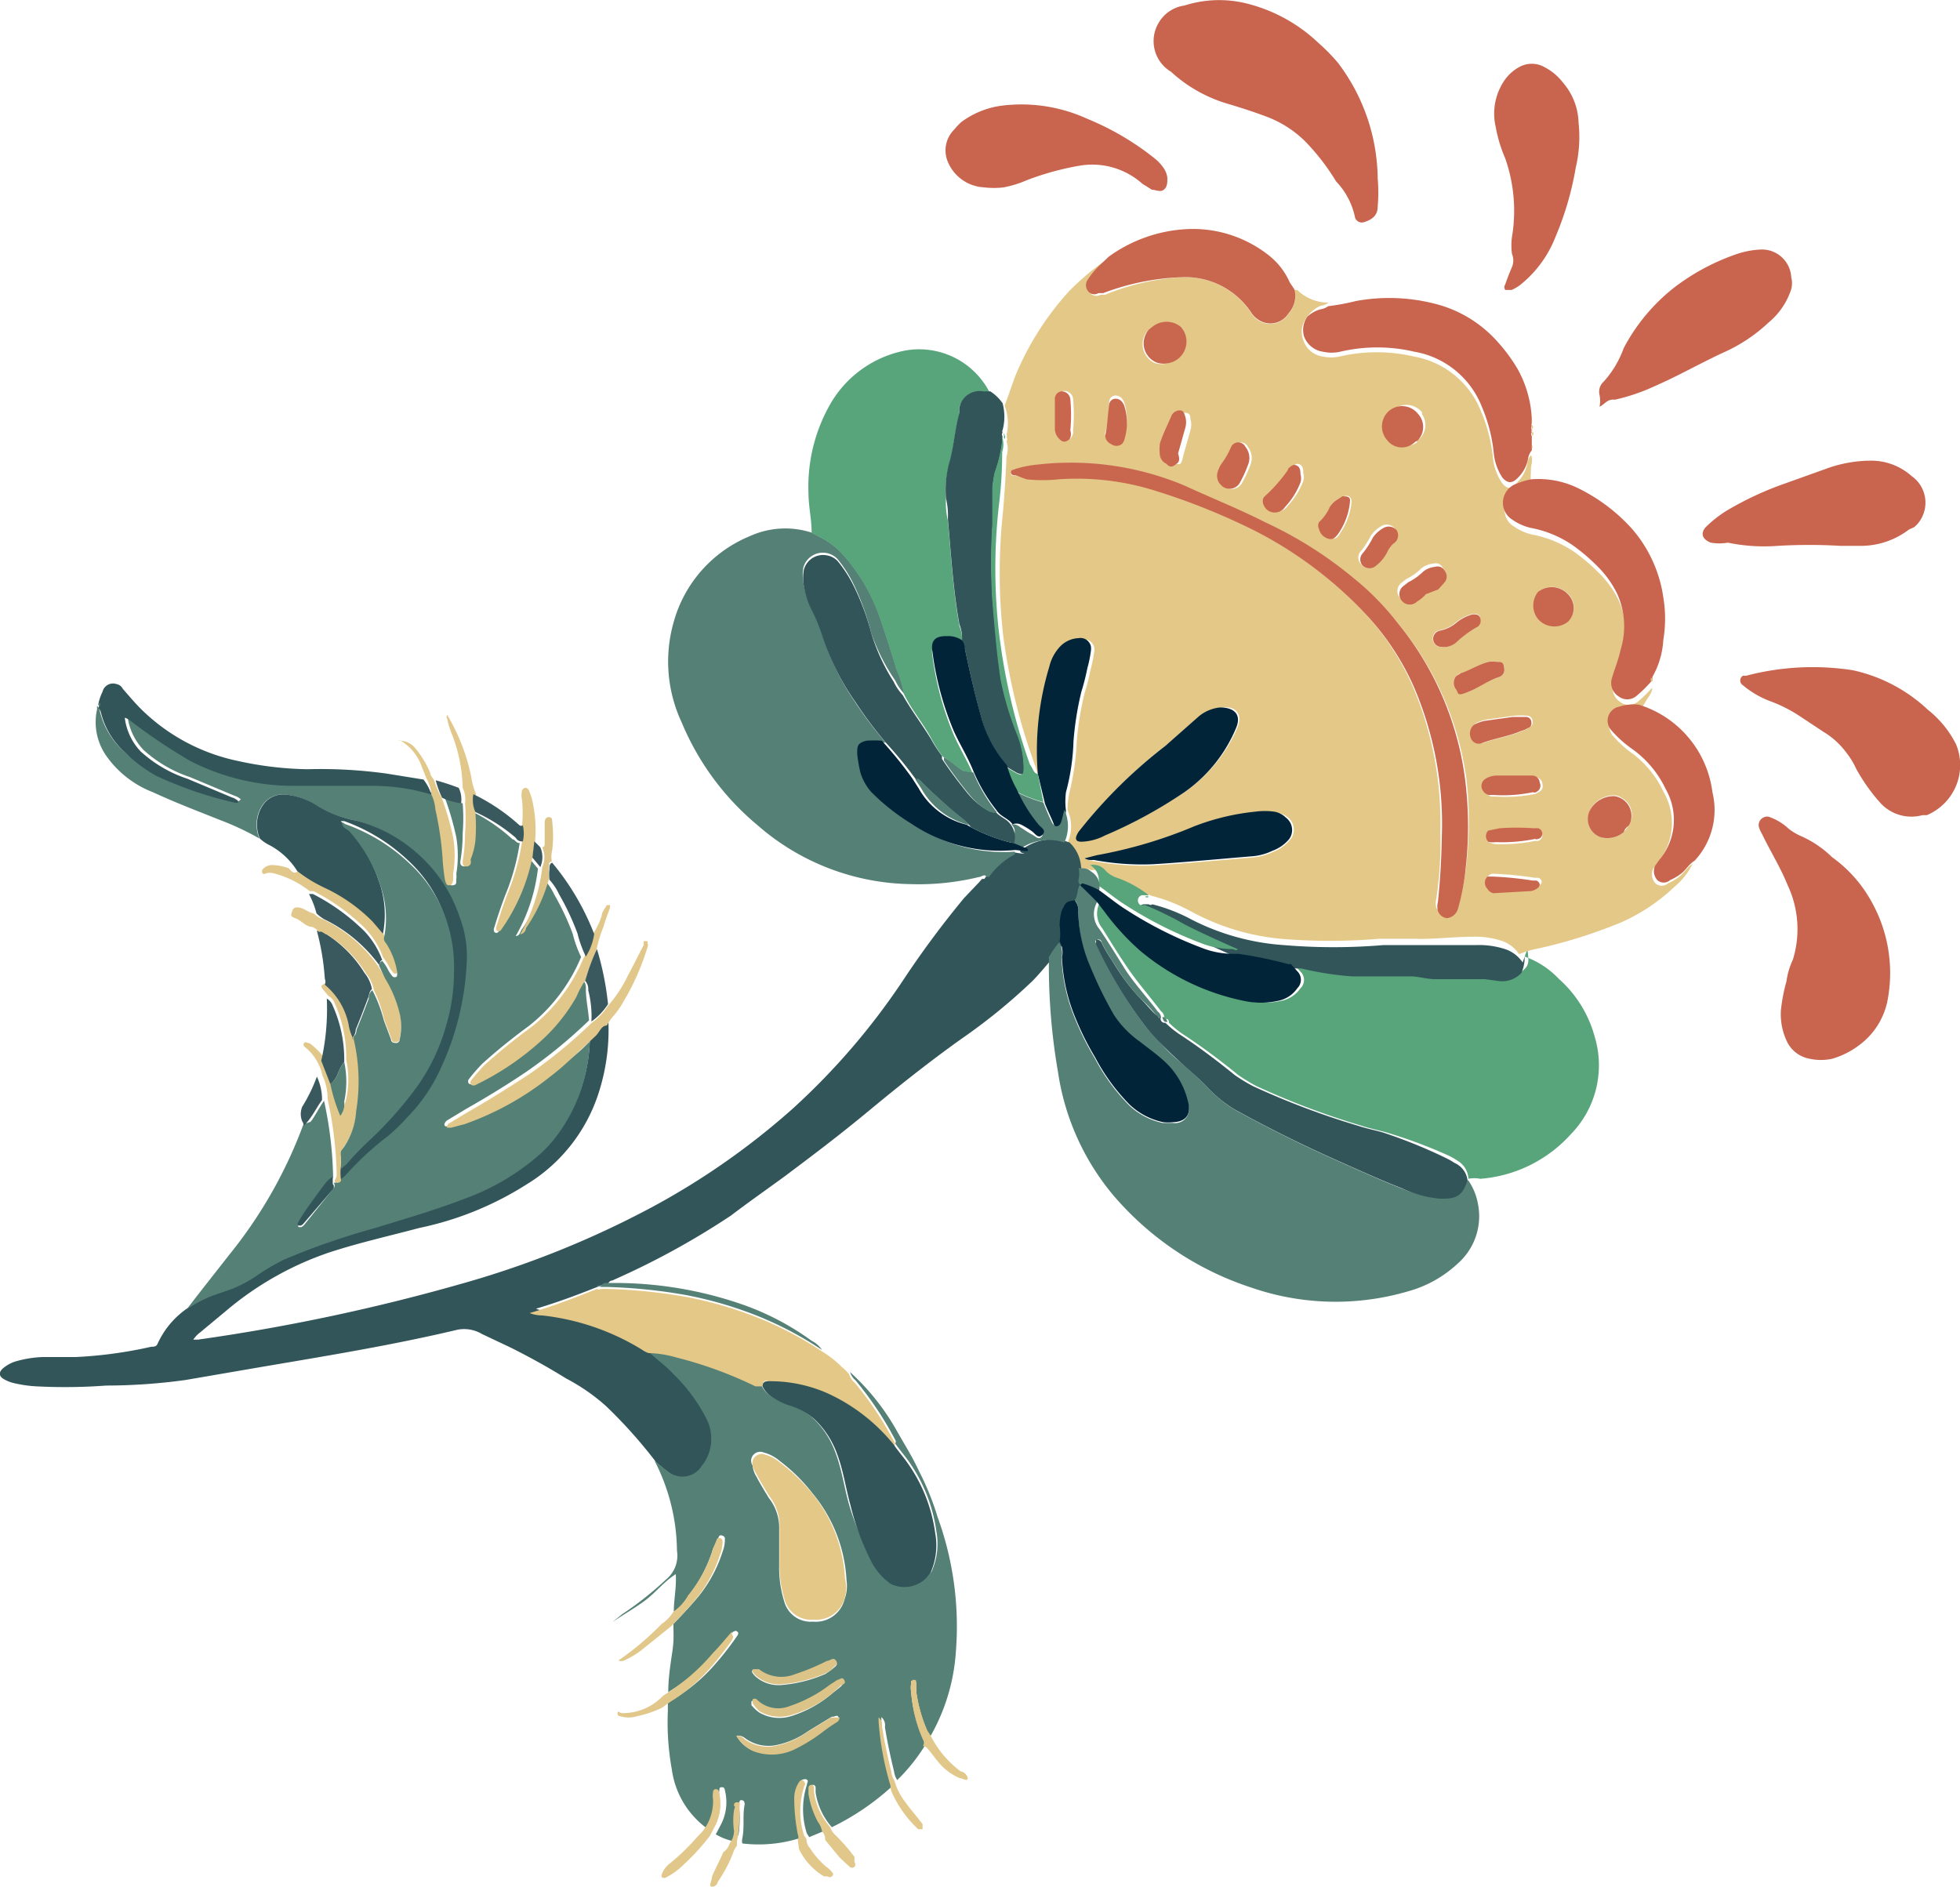 <?xml version="1.0" encoding="UTF-8"?> <svg xmlns="http://www.w3.org/2000/svg" viewBox="0 0 49.48 47.63"> <defs> <style>.cls-1{fill:#e4c888;}.cls-2{fill:#32555a;}.cls-3{fill:#558076;}.cls-4{fill:#58a57c;}.cls-5{fill:#c9644e;}.cls-6{fill:#c9664e;}.cls-7{fill:#e1c78a;}.cls-8{fill:#3a595e;}.cls-9{fill:#dcc488;}.cls-10{fill:#012439;}</style> </defs> <title>bottomРесурс 1fullhd</title> <g id="Слой_2" data-name="Слой 2"> <g id="Слой_1-2" data-name="Слой 1"> <g id="Layer_2" data-name="Layer 2"> <g id="Layer_5" data-name="Layer 5"> <path class="cls-1" d="M25.36,10.24c.1-.25.18-.51.28-.77A7.33,7.33,0,0,1,27,7.34a6.58,6.58,0,0,1,1-.83h.08l-.25.21a2,2,0,0,0-.32.38.24.24,0,0,0,0,.28.2.2,0,0,0,.27.06h.12A6,6,0,0,1,29.79,7a2,2,0,0,1,1.81.92.55.55,0,0,0,.76.17.46.46,0,0,0,.17-.17.66.66,0,0,0,.15-.6l.07,0a1.12,1.12,0,0,0,.79.32.44.44,0,0,1-.2.08A.79.79,0,0,0,33,8a.59.59,0,0,0-.09.61.6.6,0,0,0,.48.39,1,1,0,0,0,.43,0A4.12,4.12,0,0,1,35.69,9a2.24,2.24,0,0,1,1.7,1.39,4,4,0,0,1,.3,1.17,1.36,1.36,0,0,0,.22.62c.13.18.25.18.39,0a.9.9,0,0,0,.26-.5.42.42,0,0,1,.09-.19c.06.12,0,.23,0,.34a3.38,3.38,0,0,0,0,.45,1.73,1.73,0,0,0-.37.11A.5.5,0,0,0,38,13a.46.46,0,0,0,.22.29,1.3,1.3,0,0,0,.53.22,2.79,2.79,0,0,1,1,.43,4.72,4.72,0,0,1,.59.5,2.53,2.53,0,0,1,.53.73,2,2,0,0,1,.08,1.38c0,.24-.15.48-.22.72a.4.4,0,0,0,.17.45.36.36,0,0,0,.44,0,3.15,3.15,0,0,0,.37-.36c0,.15-.11.24-.17.36l-.13.21a1.17,1.17,0,0,0-.49.05.37.37,0,0,0-.29.42.44.44,0,0,0,.1.19,2.93,2.93,0,0,0,.53.47A2.61,2.61,0,0,1,42,20a1.57,1.57,0,0,1-.17,1.8l-.1.14a.34.34,0,0,0,.06.36.24.24,0,0,0,.32,0,1.35,1.35,0,0,0,.26-.15c.13-.09.21-.25.36-.34a1.78,1.78,0,0,1-.45.57,4.71,4.71,0,0,1-1.34.9,12.57,12.57,0,0,1-2.08.66,2.46,2.46,0,0,0-.51.15.86.86,0,0,0-.48-.35,2.13,2.13,0,0,0-.71-.09c-.49,0-1,.07-1.47.05-.28,0-.57,0-.86,0a15,15,0,0,1-2.51,0A5.91,5.91,0,0,1,30.05,23a4.33,4.33,0,0,0-1-.39s-.05-.05-.09,0h0a2.76,2.76,0,0,0-.7-.31.7.7,0,0,1-.32-.19.4.4,0,0,0-.39-.14c-.1-.06-.22,0-.31-.09a.93.93,0,0,0-.29-.6,1,1,0,0,0,0-.83h0A1.85,1.85,0,0,1,27,20a6.51,6.51,0,0,0,.18-1.24,7.69,7.69,0,0,1,.2-1.26,5.66,5.66,0,0,0,.15-.59,3.12,3.12,0,0,0,.09-.44.26.26,0,0,0-.18-.32h-.12a.69.69,0,0,0-.51.26,1.11,1.11,0,0,0-.23.46,7.32,7.32,0,0,0-.29,2.71c-.11,0-.11-.12-.14-.2A15.34,15.34,0,0,1,25.32,16a14.32,14.32,0,0,1,0-3.07q.06-.7.09-1.41a.62.62,0,0,0,0-.38h0a.09.09,0,0,0,0-.1h0a.06.06,0,0,0,0-.06A1.25,1.25,0,0,0,25.36,10.24Zm9.91,5.47a6.55,6.55,0,0,0-1.08-1.09,10.17,10.17,0,0,0-2.26-1.43c-.66-.33-1.34-.6-2-.91a7.4,7.4,0,0,0-3.75-.54,2.68,2.68,0,0,0-.55.11c-.05,0-.11,0-.11.09s.07.06.12.07l.23.05a3.75,3.75,0,0,0,.82,0,6.6,6.6,0,0,1,2.5.31,16.58,16.58,0,0,1,2.47,1,10.2,10.2,0,0,1,2.8,2.12,6.57,6.57,0,0,1,1.18,1.78A8.74,8.74,0,0,1,36.36,21a9.53,9.53,0,0,1-.1,1.69.45.45,0,0,0,0,.23.29.29,0,0,0,.29.14.33.33,0,0,0,.28-.25,5.69,5.69,0,0,0,.19-1,9.57,9.57,0,0,0,0-2.14A7.82,7.82,0,0,0,35.27,15.71Zm-5.85,3.12a12.15,12.15,0,0,0-2.13,2.11.41.41,0,0,0-.07.11c-.06.12,0,.17.11.18a1.38,1.38,0,0,0,.6-.16,11.74,11.74,0,0,0,2-1.09,3.81,3.81,0,0,0,1.3-1.59c.15-.34,0-.57-.4-.53a1,1,0,0,0-.53.22Zm-2,2.84a.37.37,0,0,0,.2.07,6.62,6.62,0,0,0,1.47.11c.83-.05,1.66-.13,2.5-.2a1.44,1.44,0,0,0,.54-.14,1,1,0,0,0,.42-.29.39.39,0,0,0,0-.55l0,0a.54.54,0,0,0-.3-.15,1.77,1.77,0,0,0-.46,0,5.94,5.94,0,0,0-1.55.37,11.61,11.61,0,0,1-2.46.73Zm1.7-13.41L29,8.32a.52.52,0,0,0,0,.74.45.45,0,0,0,.17.11.6.6,0,0,0,.52-.1.57.57,0,0,0,.15-.79l0,0a.57.57,0,0,0-.73,0ZM41,21a1.72,1.72,0,0,0,.12-.17.48.48,0,0,0-.17-.68.36.36,0,0,0-.18-.07.68.68,0,0,0-.64.39.5.5,0,0,0,.24.65h0A.64.64,0,0,0,41,21Zm-2.12-6.09a.55.55,0,0,0-.06.69.55.55,0,0,0,.77.07.47.47,0,0,0,0-.67.56.56,0,0,0-.76-.06Zm-3.11-3.78a.48.48,0,0,0,.13-.67l0-.05a.51.51,0,0,0-.72-.07.52.52,0,0,0-.07.72.48.48,0,0,0,.66.11h0Zm2.85,7.22a.12.12,0,0,0,.07-.14.14.14,0,0,0-.12-.14,2,2,0,0,0-.35,0l-.72.1a1.25,1.25,0,0,0-.25.09.29.29,0,0,0-.09.34.23.23,0,0,0,.27.16h0c.33-.12.69-.17,1-.31a.31.31,0,0,0,.13-.06ZM36,15h0l.26-.2.16-.18a.23.23,0,0,0,0-.29.2.2,0,0,0-.24-.1.56.56,0,0,0-.3.12,1.46,1.46,0,0,1-.38.27l-.14.11a.26.26,0,0,0,0,.38v0a.27.27,0,0,0,.36.08l0,0A1.24,1.24,0,0,0,36,15Zm2.84,5a.16.16,0,0,0,.1-.19.19.19,0,0,0-.19-.19h-.89a.54.54,0,0,0-.27.07.22.22,0,0,0-.12.22.25.25,0,0,0,.18.2h.12a3.72,3.72,0,0,0,1-.07.05.05,0,0,0,0,0Zm-9.08-8.28c.07,0,.09-.12.11-.21l.18-.64a.51.51,0,0,0,0-.3c0-.06,0-.14-.13-.15a.24.24,0,0,0-.21.12c-.1.24-.22.47-.3.72a1.31,1.31,0,0,0,0,.28.28.28,0,0,0,.17.23s0,0,.13-.06Zm2.82.12h0a3.91,3.91,0,0,1-.57.65c-.12.09-.05.3.09.38a.31.31,0,0,0,.41-.1,1.91,1.91,0,0,0,.39-.62.37.37,0,0,0,0-.21c0-.09,0-.18-.1-.22s-.16.06-.22.11Zm-1.73.38a.3.3,0,0,0,.42.07l.07-.07a2.86,2.86,0,0,0,.22-.47.45.45,0,0,0-.06-.47.19.19,0,0,0-.26-.09.22.22,0,0,0-.1.09,2,2,0,0,1-.26.45.85.85,0,0,0-.09.22.34.34,0,0,0,0,.26Zm6,4.78-.09.07a.27.27,0,0,0,0,.34c.07.11.15.11.3.06s.51-.29.79-.38a.19.19,0,0,0,.12-.23c0-.11-.08-.15-.18-.15a.74.74,0,0,0-.21,0C37.32,16.8,37.09,17,36.87,17Zm.7,4.23a.39.39,0,0,0,.2.08,4.18,4.18,0,0,0,1-.08h.08a.14.14,0,0,0,.1-.17.13.13,0,0,0-.1-.1.24.24,0,0,0-.12,0,6,6,0,0,0-.85,0l-.29.06a.21.21,0,0,0,0,.23Zm-2.83-7a1,1,0,0,0,.25-.34.69.69,0,0,1,.16-.22.24.24,0,0,0,.08-.33.26.26,0,0,0-.35-.05.78.78,0,0,0-.25.23,2.11,2.11,0,0,1-.26.4.23.23,0,0,0,0,.31.25.25,0,0,0,.35.07l0,0Zm-6.42-3.07a.26.26,0,0,0,.09-.16,1.4,1.4,0,0,0,0-.81.34.34,0,0,0-.06-.12.21.21,0,0,0-.21-.08.17.17,0,0,0-.12.16,2,2,0,0,1-.1.77.24.24,0,0,0,.15.26.23.23,0,0,0,.25,0Zm9.23,11.23a.24.24,0,0,0,.22.09l.88-.05a.37.37,0,0,0,.21-.06c.1-.06.11-.15,0-.21h-.1a8.9,8.9,0,0,0-1-.1h-.08a.23.23,0,0,0-.15.27.3.3,0,0,0,.07.11ZM27,11.09a.25.25,0,0,0,.09-.23,4.2,4.2,0,0,0,0-.79.22.22,0,0,0-.22-.2c-.09,0-.15.08-.17.21s0,.5,0,.75a.37.37,0,0,0,.12.25A.14.14,0,0,0,27,11.09Zm10.3,4.73a.19.19,0,0,0,.06-.22c0-.1-.11-.11-.19-.1a1.08,1.08,0,0,0-.4.2.93.93,0,0,1-.42.21.21.21,0,0,0-.18.21.2.2,0,0,0,.19.21h0a.47.47,0,0,0,.38-.11,2.79,2.79,0,0,1,.57-.4ZM33.78,12.6a.55.55,0,0,0-.17.2,1.1,1.1,0,0,1-.27.38.19.19,0,0,0,0,.18.33.33,0,0,0,.23.24c.12,0,.19,0,.25-.12a1.7,1.7,0,0,0,.3-.81c0-.12-.08-.18-.19-.14Z"></path> <path class="cls-2" d="M27,21.27a.93.93,0,0,1,.29.6.71.71,0,0,1,0,.29c0,.08,0,.12.09.14h0c-.09.12-.05.28-.14.39s-.22,0-.27.24a1.4,1.4,0,0,0-.06.41,1.34,1.34,0,0,1,0,.4h0a2.45,2.45,0,0,0-.26.37c-.2.21-.38.45-.59.66a14.63,14.63,0,0,1-1.78,1.45c-.8.57-1.57,1.18-2.33,1.81s-1.41,1.12-2.13,1.66c-.45.33-.91.65-1.37,1a19.8,19.8,0,0,1-3,1.64c-.06,0-.09.06-.12.1h-.1c-.55.22-1.09.43-1.7.61a.91.91,0,0,0,.32.06,6.06,6.06,0,0,1,2.51.86.7.7,0,0,0,.17.09c.22.21.47.38.67.6A4.25,4.25,0,0,1,18,35.73,1.12,1.12,0,0,1,17.73,37a.56.56,0,0,1-.77.23l0,0a4,4,0,0,1-.4-.32,12.16,12.16,0,0,0-1.27-1.42,4.94,4.94,0,0,0-1-.69c-.45-.28-.92-.54-1.4-.78l-.72-.34a.88.88,0,0,0-.62-.11c-1.64.39-3.3.66-4.95.94l-1.92.33a14.83,14.83,0,0,1-2,.14A14.07,14.07,0,0,1,.92,35a3.11,3.11,0,0,1-.6-.09.84.84,0,0,1-.2-.08c-.16-.08-.17-.2,0-.32a.89.89,0,0,1,.31-.15,2.84,2.84,0,0,1,.64-.1h.84A11,11,0,0,0,3.82,34c.06,0,.13,0,.16-.08a2.18,2.18,0,0,1,.72-.87,3.06,3.06,0,0,1,.83-.41l.34-.12a3.25,3.25,0,0,0,.61-.33,5.25,5.25,0,0,1,.68-.4A16.56,16.56,0,0,1,9.4,31c.78-.24,1.55-.46,2.3-.75a5.9,5.9,0,0,0,1.92-1.13,3.24,3.24,0,0,0,.36-.38,4.21,4.21,0,0,0,.91-2.47l.18-.19c.1-.09.15-.23.29-.27a5.17,5.17,0,0,1-.25,1.79,4.2,4.2,0,0,1-1.83,2.31A8.11,8.11,0,0,1,10.59,31c-.75.2-1.51.37-2.25.61A8,8,0,0,0,5.7,33.1l-.65.54a.73.73,0,0,0-.17.18H5a49.57,49.57,0,0,0,6.72-1.43,23.87,23.87,0,0,0,4.75-1.92A18.56,18.56,0,0,0,20,28a17.38,17.38,0,0,0,2.85-3.33,24.12,24.12,0,0,1,1.49-2l.39-.41h0l.06-.07h.06a1.78,1.78,0,0,1,.65-.57v-.07c0-.07.22,0,.33,0s-.06,0-.08-.06A1.25,1.25,0,0,1,27,21.27Z"></path> <path class="cls-3" d="M16.52,36.87a4,4,0,0,0,.4.32.58.58,0,0,0,.79-.17.08.08,0,0,0,0,0,1.11,1.11,0,0,0,.12-1.21A4.25,4.25,0,0,0,17,34.69c-.2-.22-.45-.39-.67-.6a2.69,2.69,0,0,1,.7.11,10.19,10.19,0,0,1,2,.73c.05,0,.1.09.18,0a.57.57,0,0,0,.24.31,1.66,1.66,0,0,0,.4.2,1.86,1.86,0,0,1,.64.33,2.26,2.26,0,0,1,.6.9c.16.42.22.87.34,1.3A6.58,6.58,0,0,0,22,39.33a1.58,1.58,0,0,0,.52.62.79.79,0,0,0,1-.28,1.71,1.71,0,0,0,.12-1,4,4,0,0,0-.87-2c-.06-.08-.12-.15-.17-.23a.08.08,0,0,0,0-.09,8.7,8.7,0,0,0-1-1.5.43.43,0,0,1-.14-.21,5.92,5.92,0,0,1,1.19,1.5c.18.32.38.63.55,1a6.87,6.87,0,0,1,.47,1.16,8.07,8.07,0,0,1,.46,3.41,4.94,4.94,0,0,1-.64,2.12l-.08-.12a3.81,3.81,0,0,1-.28-1,.67.67,0,0,0,0-.2s0-.09-.07-.08-.06,0-.06.09a.54.54,0,0,0,0,.18,3.56,3.56,0,0,0,.33,1.24.15.15,0,0,1,0,.16,4.55,4.55,0,0,1-.68.84.53.53,0,0,1-.08-.22c-.09-.37-.17-.74-.23-1.12a.27.27,0,0,0-.09-.25h0v.1a7.46,7.46,0,0,0,.3,1.62A6.36,6.36,0,0,1,21,46.13a1.71,1.71,0,0,1-.41-.88v-.13a.07.07,0,0,0-.07-.06.08.08,0,0,0-.07.08v.15a2.21,2.21,0,0,0,.24.71.52.52,0,0,1,.1.23l-.36.15-.06-.09a2,2,0,0,1,0-1.23c0-.05.05-.1,0-.13s-.1,0-.12,0a.73.73,0,0,0-.13.4,4.81,4.81,0,0,0,.09.93.17.17,0,0,1,0,.14,3.47,3.47,0,0,1-1.47.14.29.29,0,0,1,0-.13c.06-.28,0-.58.06-.86,0,0,0-.09-.06-.1s-.07,0-.08.09a.36.36,0,0,0,0,.11,2.4,2.4,0,0,1,0,.52.52.52,0,0,1-.11.32,1.48,1.48,0,0,1-.48-.18l.11-.21a1.22,1.22,0,0,0,.12-.9s0-.07-.06-.08h0c-.06,0-.08,0-.08.08a.49.49,0,0,0,0,.17,1.21,1.21,0,0,1-.27.82,2.21,2.21,0,0,1-.93-1.52,6.66,6.66,0,0,1-.1-1.48V43L17,42.9a4.39,4.39,0,0,0,.95-.77,7.51,7.51,0,0,0,.66-.83s.06-.07,0-.11-.06,0-.09,0-.26.31-.4.45a5.18,5.18,0,0,1-1.25,1.08c0-.33.05-.67.1-1S17,41.25,17,41c.19-.2.39-.41.57-.62a3.46,3.46,0,0,0,.67-1.2.87.87,0,0,0,.06-.32.08.08,0,0,0-.06-.09h0a.09.09,0,0,0-.08,0L18,39.1a3.52,3.52,0,0,1-.62,1.18,1.21,1.21,0,0,1-.37.41c0-.31.07-.61.05-.95-.31.2-.51.47-.78.67s-.56.36-.83.55l.26-.21a8.41,8.41,0,0,0,1.1-.87.78.78,0,0,0,.28-.73A5.05,5.05,0,0,0,16.52,36.87Zm4,.84a4.4,4.4,0,0,0-.84-.83,1,1,0,0,0-.4-.21.23.23,0,0,0-.3.12A.22.22,0,0,0,19,37a.62.62,0,0,0,.09.27c.1.19.21.37.32.55a1.21,1.21,0,0,1,.26.79v.91a2.88,2.88,0,0,0,.13.92.69.69,0,0,0,.72.5.75.75,0,0,0,.8-.56,1,1,0,0,0,.05-.49,3.72,3.72,0,0,0-.85-2.18Zm-1.93,6.11a.86.86,0,0,0,.45.39,1.33,1.33,0,0,0,1-.07,4.29,4.29,0,0,0,.68-.42c.12-.1.26-.18.39-.27s.07-.06.05-.11-.09,0-.13,0H21l-.59.36a2.12,2.12,0,0,1-.83.36,1,1,0,0,1-.76-.17A.29.29,0,0,0,18.59,43.82ZM21,42.76l.2-.16s.11-.08.08-.14-.12,0-.17,0l-.2.13a3.43,3.43,0,0,1-1,.53.77.77,0,0,1-.84-.17h0a.09.09,0,0,0-.1,0v.1a1.07,1.07,0,0,0,.19.18,1,1,0,0,0,.83.09A2.94,2.94,0,0,0,21,42.76Zm0-.61c.05-.06.17-.1.11-.2s-.15,0-.23,0a5.9,5.9,0,0,1-.82.34.92.92,0,0,1-.9-.13H19a.06.06,0,0,0,0,.08.45.45,0,0,0,.09.1.88.88,0,0,0,.64.2,3.49,3.49,0,0,0,1.11-.28Z"></path> <path class="cls-3" d="M14.89,26.29a4.2,4.2,0,0,1-.9,2.47,3.24,3.24,0,0,1-.36.38,5.9,5.9,0,0,1-1.92,1.13c-.75.29-1.52.51-2.3.75a18,18,0,0,0-2.24.78,5.25,5.25,0,0,0-.68.4,3.25,3.25,0,0,1-.61.33l-.34.12a3.06,3.06,0,0,0-.83.41c.35-.46.71-.91,1.06-1.36a11.6,11.6,0,0,0,1.91-3.37c.06.06.09,0,.14,0s.23-.36.36-.54a9.79,9.79,0,0,1,.23,1.94,1.07,1.07,0,0,0-.16.14c-.18.23-.35.47-.52.71a3.21,3.21,0,0,0-.19.31.07.07,0,0,0,0,.09h.07a.27.27,0,0,0,.08-.07L8.42,30a.1.1,0,0,0,0-.14c.06,0,.08,0,.11-.07h0a.82.82,0,0,0,.2-.17,7.23,7.23,0,0,1,1-.92,4.56,4.56,0,0,0,.5-.48,4.27,4.27,0,0,0,.87-1.28,7.05,7.05,0,0,0,.64-2.59,2.79,2.79,0,0,0-.18-1.21,3.67,3.67,0,0,0-.94-1.48A3.76,3.76,0,0,0,9,20.72a2.84,2.84,0,0,1-1-.38,1.75,1.75,0,0,0-.8-.28.62.62,0,0,0-.59.29.89.89,0,0,0-.06.82,7,7,0,0,0-1-.47c-.55-.22-1.13-.44-1.69-.7a2.57,2.57,0,0,1-1.15-.88,1.49,1.49,0,0,1-.26-1.21v-.09a.24.24,0,0,1,.07.13A2,2,0,0,0,3.16,19a3.78,3.78,0,0,0,.86.57,10.14,10.14,0,0,0,2,.66l.06-.05a.42.42,0,0,0-.16-.09l-1.12-.47a3.28,3.28,0,0,1-1.18-.69,1.5,1.5,0,0,1-.4-.85.42.42,0,0,1,.16.09,14.36,14.36,0,0,0,1.49,1,5.73,5.73,0,0,0,2.56.63H9.53a5.06,5.06,0,0,1,1.4.22,1.05,1.05,0,0,1,.14.41,8.28,8.28,0,0,1,.18,1.2,5.51,5.51,0,0,0,.06.57c0,.07,0,.16.12.15s.08-.1.09-.16a.56.56,0,0,0,0-.13,2.84,2.84,0,0,0,0-.92,7.12,7.12,0,0,0-.29-1,1.94,1.94,0,0,0,.45.14,4.82,4.82,0,0,1,0,.76,4.17,4.17,0,0,1-.06.71c0,.05,0,.1.07.12a.11.11,0,0,0,.13-.06.21.21,0,0,0,0-.11,1.83,1.83,0,0,0,.12-.46,4.57,4.57,0,0,0,0-.74,4.34,4.34,0,0,1,1,.69c.06,0,.1.11.18.09a5.59,5.59,0,0,1-.37,1.33c-.1.27-.19.53-.27.8a.13.13,0,0,0,0,.12.07.07,0,0,0,.1,0h0l.11-.16a4.86,4.86,0,0,0,.69-1.68l.2.24a4.43,4.43,0,0,1-.56,1.7c.1,0,.11-.1.15-.16a4.07,4.07,0,0,0,.58-1.25,1.41,1.41,0,0,1,.24.36,6.49,6.49,0,0,1,.47,1,2.86,2.86,0,0,0,.21.58,4.33,4.33,0,0,1-1.33,1.75,14.88,14.88,0,0,0-1.16.94,4.32,4.32,0,0,0-.34.39.09.09,0,0,0,0,.12.11.11,0,0,0,.11,0l.1-.05a6.94,6.94,0,0,0,1.58-1.09,4.5,4.5,0,0,0,.86-1.08,2.32,2.32,0,0,1,.22-.41.31.31,0,0,1,.08.24c0,.26.06.52.08.79a12.53,12.53,0,0,1-1.6,1.31c-.49.33-1,.64-1.51.93l-.48.29s-.07.06-.06.11.07.05.11,0l.34-.09a7.38,7.38,0,0,0,2.16-1.2A4.49,4.49,0,0,0,14.89,26.29Z"></path> <path class="cls-4" d="M38.49,24.15a2.18,2.18,0,0,1,.86.56,3,3,0,0,1,.91,1.47,2.49,2.49,0,0,1-.6,2.45,3.43,3.43,0,0,1-2.29,1.13.76.76,0,0,0-.3,0h0a.56.56,0,0,0-.28-.46,1.71,1.71,0,0,0-.23-.13A12.29,12.29,0,0,0,35,28.59c-.21-.06-.42-.1-.63-.17a19.72,19.72,0,0,1-2.65-1,4.34,4.34,0,0,1-.46-.28c-.43-.35-.88-.69-1.35-1a2.44,2.44,0,0,1-.4-.32q0-.12-.12-.09v-.05a.19.19,0,0,0-.08-.15c-.28-.37-.58-.71-.84-1.09s-.42-.65-.64-1a.59.59,0,0,1-.05-.68l.17.22a6.18,6.18,0,0,0,.91,1,6,6,0,0,0,2.63,1.29,2,2,0,0,0,.84,0,.77.77,0,0,0,.5-.32.29.29,0,0,0,0-.42h0l-.16-.18a1.13,1.13,0,0,1,.26,0,8.1,8.1,0,0,0,1.28.2h1.51c.2,0,.39.06.58.07q.63,0,1.26,0l.38.05a.66.66,0,0,0,.55-.21c.13-.12.09-.27.08-.41S38.49,24.16,38.49,24.15Z"></path> <path class="cls-3" d="M27.7,22.77a.59.59,0,0,0,.05.68c.22.32.42.65.64,1s.56.72.84,1.09a.19.19,0,0,1,.08.15.12.12,0,0,1-.13-.07,3.86,3.86,0,0,0-.42-.44,5.47,5.47,0,0,1-.67-.91,3.77,3.77,0,0,1-.28-.48c0-.06-.07-.09-.13-.06s0,.08,0,.13h0a10.93,10.93,0,0,0,1.2,2c.14.19.31.35.47.53s.3.3.45.43.51.44.74.69a3.12,3.12,0,0,0,.64.51c.83.46,1.68.88,2.55,1.27.56.25,1.11.5,1.67.72a2.8,2.8,0,0,0,.94.22c.44,0,.58-.07.72-.44h0a1.51,1.51,0,0,1,.25.6,1.59,1.59,0,0,1-.51,1.51,3,3,0,0,1-1.25.7,6.5,6.5,0,0,1-3.95-.09,7.73,7.73,0,0,1-3.5-2.34,6.26,6.26,0,0,1-1.39-3.1,15.72,15.72,0,0,1-.23-2.91,2.45,2.45,0,0,1,.26-.37.55.55,0,0,1,.06.4,4.42,4.42,0,0,0,.34,1.53,7.18,7.18,0,0,0,.5,1,5,5,0,0,0,.86,1.18,1.76,1.76,0,0,0,.85.45h.26a.35.35,0,0,0,.38-.48,2.06,2.06,0,0,0-.63-1.08c-.19-.17-.4-.32-.59-.47a2.51,2.51,0,0,1-.66-.68,9.93,9.93,0,0,1-.58-1.18A3.68,3.68,0,0,1,27.22,23a.37.37,0,0,0-.09-.28c.09-.11.05-.27.14-.39A6,6,0,0,0,27.7,22.77Z"></path> <path class="cls-3" d="M25.62,21.5v.07a1.78,1.78,0,0,0-.65.57h-.06c-.06-.09-.13,0-.19,0a6.46,6.46,0,0,1-1.76.18,6,6,0,0,1-3.84-1.49,6.74,6.74,0,0,1-1.91-2.59A3.62,3.62,0,0,1,17,15.73a3.29,3.29,0,0,1,1.92-2.19,2.16,2.16,0,0,1,1.58-.09l.17.09a2,2,0,0,1,.56.4,4.68,4.68,0,0,1,1,1.69c.14.42.28.83.4,1.25a3,3,0,0,1,.2.64,1.36,1.36,0,0,1-.23-.34A5,5,0,0,1,22,16a6.64,6.64,0,0,0-.47-1.29,3.24,3.24,0,0,0-.39-.6.51.51,0,0,0-.86.22h0a1.15,1.15,0,0,0,0,.37,2.21,2.21,0,0,0,.17.57,4.21,4.21,0,0,1,.28.66,6.4,6.4,0,0,0,.84,1.77,10.29,10.29,0,0,0,.79,1.05,2.54,2.54,0,0,0-.39,0c-.19.06-.25.14-.23.33a3.55,3.55,0,0,0,.08.47,1.3,1.3,0,0,0,.28.5,5.38,5.38,0,0,0,1,.78A4,4,0,0,0,25.62,21.5Z"></path> <path class="cls-4" d="M22.82,17.52a3,3,0,0,0-.2-.64c-.12-.42-.26-.83-.4-1.25a4.68,4.68,0,0,0-1-1.69,2,2,0,0,0-.56-.4l-.17-.09c0-.34-.08-.67-.08-1a4.2,4.2,0,0,1,.58-2.3,2.8,2.8,0,0,1,1.86-1.3A2,2,0,0,1,25,9.94h-.14a.51.51,0,0,0-.64.33s0,0,0,.06v.13c-.12.43-.14.88-.27,1.31a2.63,2.63,0,0,0-.07.84,2,2,0,0,0,.05.54c.08.88.13,1.77.29,2.65a.92.92,0,0,1,.06.46.61.61,0,0,0-.37-.1c-.3,0-.42.11-.37.4a7.69,7.69,0,0,0,.54,2c.15.34.35.66.49,1a1,1,0,0,1-.27-.11c-.18-.1-.31-.25-.49-.34a2.9,2.9,0,0,1-.27-.41C23.31,18.26,23,17.91,22.82,17.52Z"></path> <path class="cls-5" d="M33.78,1.59a4.91,4.91,0,0,1,1,2.92,4.09,4.09,0,0,1,0,.7c0,.19-.09.32-.35.4a.18.18,0,0,1-.22-.11h0a1.86,1.86,0,0,0-.48-.92,5.67,5.67,0,0,0-.77-1,2.77,2.77,0,0,0-1-.64c-.32-.12-.66-.23-1-.33a3.63,3.63,0,0,1-1.4-.8A.9.9,0,0,1,29.26.56.89.89,0,0,1,29.9.14,2.88,2.88,0,0,1,31.44.08a4.05,4.05,0,0,1,1.84,1A4.81,4.81,0,0,1,33.78,1.59Z"></path> <path class="cls-5" d="M46.93,26.39a2.07,2.07,0,0,1-.68.34,1.32,1.32,0,0,1-.56,0,.79.79,0,0,1-.59-.46,1.6,1.6,0,0,1-.14-.78,4.57,4.57,0,0,1,.14-.72,1.85,1.85,0,0,1,.16-.54,2.6,2.6,0,0,0-.13-1.88c-.18-.45-.44-.86-.65-1.3a.69.69,0,0,1-.07-.15.21.21,0,0,1,.13-.27.17.17,0,0,1,.14,0,1.36,1.36,0,0,1,.46.28,1.38,1.38,0,0,0,.33.2,2.63,2.63,0,0,1,.78.53,3.38,3.38,0,0,1,1,1.13,3.68,3.68,0,0,1,.39,2.54A1.85,1.85,0,0,1,46.93,26.39Z"></path> <path class="cls-5" d="M46.61,19a2,2,0,0,0-.57-.52l-.62-.41a3.64,3.64,0,0,0-.71-.36A2.35,2.35,0,0,1,44,17.3a.14.14,0,0,1,0-.24h.08a6.61,6.61,0,0,1,2.69-.14,4,4,0,0,1,1.9,1,2.59,2.59,0,0,1,.71.87,1.37,1.37,0,0,1-.74,1.79l-.11,0a1.06,1.06,0,0,1-1.07-.32,4.65,4.65,0,0,1-.6-.85A2,2,0,0,0,46.61,19Z"></path> <path class="cls-1" d="M19.25,35c-.08,0-.13,0-.18,0a10.19,10.19,0,0,0-2-.73,2.69,2.69,0,0,0-.7-.11.7.7,0,0,1-.17-.09,6.06,6.06,0,0,0-2.51-.86.91.91,0,0,1-.32-.06c.61-.18,1.15-.39,1.7-.61a.09.09,0,0,0,.1,0h.14a13.42,13.42,0,0,1,2,.2,9.82,9.82,0,0,1,2,.6,8.94,8.94,0,0,1,1.46.79,2.59,2.59,0,0,1,.48.38,1.14,1.14,0,0,1,.19.19.43.43,0,0,0,.14.21,8.7,8.7,0,0,1,1,1.5.08.08,0,0,1,0,.09,4.62,4.62,0,0,0-1.69-1.31,3.59,3.59,0,0,0-1.45-.3C19.34,34.84,19.25,34.84,19.25,35Z"></path> <path class="cls-5" d="M38.67,11.37a.42.42,0,0,0-.09.19.9.9,0,0,1-.26.5c-.14.15-.26.15-.39,0a1.36,1.36,0,0,1-.22-.62,4,4,0,0,0-.3-1.17,2.24,2.24,0,0,0-1.7-1.39,4.12,4.12,0,0,0-1.88,0,1,1,0,0,1-.43,0,.6.6,0,0,1-.48-.39A.58.58,0,0,1,33,8a.79.79,0,0,1,.33-.19.44.44,0,0,0,.2-.08,5.73,5.73,0,0,0,.7-.13,4.65,4.65,0,0,1,2,.07,3.13,3.13,0,0,1,1.55.93,4.17,4.17,0,0,1,.54.73,2.85,2.85,0,0,1,.35,1.24m0,.06h0v.06h0a.06.06,0,0,0,0,.06h0a.09.09,0,0,0,0,.1h0a.06.06,0,0,0,0,.06h0a.09.09,0,0,0,0,.1h0m0,.14h0v.06h0m0,.06h0v0Z"></path> <path class="cls-2" d="M24.28,16.22a.92.92,0,0,0-.06-.46c-.16-.88-.21-1.77-.29-2.65a2,2,0,0,0-.05-.54,2.63,2.63,0,0,1,.07-.84c.13-.43.15-.88.27-1.31v-.13a.52.52,0,0,1,.6-.41l.06,0H25a1.11,1.11,0,0,1,.31.3,1.31,1.31,0,0,1,0,.68.06.06,0,0,0,0,.06h0a.09.09,0,0,0,0,.1h0a.09.09,0,0,0,0,.07,3.44,3.44,0,0,1-.19.83,2.76,2.76,0,0,0-.06.4v.91a15.37,15.37,0,0,0,0,1.92c.06.66.11,1.31.21,2a7.77,7.77,0,0,0,.4,1.35,2.33,2.33,0,0,1,.18.9c0,.16,0,.18-.18.11l-.24-.14a3,3,0,0,1-.65-1.22c-.16-.57-.29-1.14-.41-1.72A.45.45,0,0,0,24.28,16.22Z"></path> <path class="cls-5" d="M48.19,13.37a2,2,0,0,1-1.16.41h-.58a13.53,13.53,0,0,0-1.56,0,4.53,4.53,0,0,1-1.27-.08,1.27,1.27,0,0,1-.43,0c-.14-.05-.3-.18-.14-.38a2.93,2.93,0,0,1,.56-.44,8.15,8.15,0,0,1,1.47-.68l1.06-.38a3.3,3.3,0,0,1,1.12-.19,1.53,1.53,0,0,1,1,.39.82.82,0,0,1,.2,1.14.67.67,0,0,1-.14.15Z"></path> <path class="cls-5" d="M40.38,10.27a.76.76,0,0,0,0-.3.34.34,0,0,1,.11-.34,2.57,2.57,0,0,0,.5-.84,4.75,4.75,0,0,1,1.3-1.55,5.58,5.58,0,0,1,1.48-.8,2.23,2.23,0,0,1,.67-.14.74.74,0,0,1,.78.7.61.61,0,0,1,0,.3,1.81,1.81,0,0,1-.57.84,4.07,4.07,0,0,1-1.12.75c-.59.27-1.16.6-1.76.86a4.91,4.91,0,0,1-1,.34C40.57,10.07,40.52,10.2,40.38,10.27Z"></path> <path class="cls-2" d="M6.56,21.17a.89.89,0,0,1,.06-.82.62.62,0,0,1,.59-.29,1.75,1.75,0,0,1,.8.28,2.84,2.84,0,0,0,1,.38,3.79,3.79,0,0,1,1.65.94,3.67,3.67,0,0,1,.94,1.48,2.79,2.79,0,0,1,.18,1.21,7.05,7.05,0,0,1-.64,2.59,4.27,4.27,0,0,1-.87,1.28,4.56,4.56,0,0,1-.5.48,7.23,7.23,0,0,0-1,.92.82.82,0,0,1-.2.17,1.09,1.09,0,0,1,0-.36l.13-.11a7.76,7.76,0,0,1,.63-.65,9.58,9.58,0,0,0,1.19-1.36,5,5,0,0,0,.72-1.56,4.65,4.65,0,0,0,.18-1.28,3.71,3.71,0,0,0-.19-1.32,3.43,3.43,0,0,0-.92-1.42,4.59,4.59,0,0,0-1.62-1H8.6s.13.12.19.19a3.63,3.63,0,0,1,.77,1.31,2.5,2.5,0,0,1,.1,1.38l-.3-.35a4.22,4.22,0,0,0-1.17-.83A3.71,3.71,0,0,1,7.51,22a1.85,1.85,0,0,0-.7-.66A1,1,0,0,1,6.56,21.17Z"></path> <path class="cls-5" d="M39.46,2.09a1.6,1.6,0,0,1,.39,1,3.36,3.36,0,0,1-.07,1.14A7.82,7.82,0,0,1,39.26,6a2.89,2.89,0,0,1-.83,1.15,1,1,0,0,1-.27.17H38a.12.12,0,0,1,0-.14c.05-.15.11-.3.17-.44a.43.43,0,0,0,0-.33,1.55,1.55,0,0,1,0-.43A4,4,0,0,0,38,4a3.61,3.61,0,0,1-.24-.79A1.49,1.49,0,0,1,38,2a1.08,1.08,0,0,1,.34-.3.65.65,0,0,1,.66,0A1.38,1.38,0,0,1,39.46,2.09Z"></path> <path class="cls-5" d="M41.67,17.22a3.15,3.15,0,0,1-.37.36.36.36,0,0,1-.44,0,.4.4,0,0,1-.17-.45c.07-.24.17-.48.22-.72A2,2,0,0,0,40.83,15a2.53,2.53,0,0,0-.53-.73,4.72,4.72,0,0,0-.59-.5,2.79,2.79,0,0,0-1-.43,1.3,1.3,0,0,1-.53-.22.5.5,0,0,1-.17-.68.49.49,0,0,1,.28-.23,1.73,1.73,0,0,1,.37-.11,2.29,2.29,0,0,1,1.21.24,4.48,4.48,0,0,1,1.32,1,3.36,3.36,0,0,1,.8,1.74,3.26,3.26,0,0,1,0,1.08,2.13,2.13,0,0,1-.27.92.17.17,0,0,0,0,.1Z"></path> <path class="cls-5" d="M24.27,3.08a2.2,2.2,0,0,1,1-.41A4,4,0,0,1,27.45,3a6.91,6.91,0,0,1,1.7,1,1.09,1.09,0,0,1,.23.25.54.54,0,0,1,.09.24c0,.12,0,.23-.09.3s-.21,0-.3,0l-.24-.15a1.9,1.9,0,0,0-1.57-.46,7.11,7.11,0,0,0-1.35.37,2.79,2.79,0,0,1-.58.18,2.09,2.09,0,0,1-.5,0,1.05,1.05,0,0,1-.91-.64.74.74,0,0,1,.16-.82A1.62,1.62,0,0,1,24.27,3.08Z"></path> <path class="cls-2" d="M38.49,24.15h0a1,1,0,0,1-.08.41.66.66,0,0,1-.55.21l-.38-.05q-.63,0-1.26,0c-.19,0-.38-.06-.58-.07H34.13a8.1,8.1,0,0,1-1.28-.2h-.32a10.42,10.42,0,0,0-1.26-.26h0c-.45-.2-.9-.4-1.33-.62a8.42,8.42,0,0,0-1-.49l-.12,0a.14.14,0,0,1-.06-.15.13.13,0,0,1,.1-.1H29a.07.07,0,0,0,.09,0,4.33,4.33,0,0,1,1,.39,6,6,0,0,0,2.32.64,15,15,0,0,0,2.51,0h.86c.49,0,1,0,1.47,0a2.13,2.13,0,0,1,.71.09.86.86,0,0,1,.48.35Z"></path> <path class="cls-6" d="M32.68,7.31a.66.66,0,0,1-.15.6.54.54,0,0,1-.75.17.58.58,0,0,1-.18-.17A2,2,0,0,0,29.79,7a6.16,6.16,0,0,0-1.94.4h-.12a.2.2,0,0,1-.27-.06.24.24,0,0,1,0-.28,2,2,0,0,1,.32-.38l.21-.2a3.68,3.68,0,0,1,1.88-.69,3.09,3.09,0,0,1,2.19.68,1.78,1.78,0,0,1,.5.66Z"></path> <path class="cls-5" d="M42.78,21.73c-.15.09-.23.25-.36.34a1.35,1.35,0,0,1-.26.15.24.24,0,0,1-.32,0,.34.34,0,0,1-.06-.36l.1-.14a1.57,1.57,0,0,0,.17-1.8,2.61,2.61,0,0,0-.83-1,2.93,2.93,0,0,1-.53-.47.36.36,0,0,1,0-.51.35.35,0,0,1,.19-.1,1.17,1.17,0,0,1,.49-.05A2.66,2.66,0,0,1,43.23,20,1.88,1.88,0,0,1,42.78,21.73Z"></path> <path class="cls-2" d="M10.89,20.06a5.06,5.06,0,0,0-1.4-.22H7.36a5.73,5.73,0,0,1-2.56-.63,14.36,14.36,0,0,1-1.49-1,.42.42,0,0,0-.16-.09,1.5,1.5,0,0,0,.4.85,3.28,3.28,0,0,0,1.18.69l1.12.47a.42.42,0,0,1,.16.09c0,.05,0,.05-.06.05a9.9,9.9,0,0,1-2-.68A3.69,3.69,0,0,1,3.16,19a2,2,0,0,1-.61-1,.24.24,0,0,0-.07-.13h0a.05.05,0,0,0,0-.08h0a1.28,1.28,0,0,1,.11-.33.27.27,0,0,1,.35-.19.22.22,0,0,1,.16.12c.15.17.29.34.45.5A4.9,4.9,0,0,0,6,19.21a8.72,8.72,0,0,0,1.76.21,12.14,12.14,0,0,1,2,.11l.93.15A1.17,1.17,0,0,1,10.89,20.06Z"></path> <path class="cls-7" d="M14.89,26.29c-.33.3-.64.62-1,.89a7.38,7.38,0,0,1-2.16,1.2l-.34.09h-.11s0-.08.06-.11l.48-.29c.51-.29,1-.6,1.51-.93a12.53,12.53,0,0,0,1.6-1.31,1.6,1.6,0,0,0,.42-.44,3.23,3.23,0,0,0,.5-.76c.14-.25.26-.51.4-.77v-.1h.05c.05,0,.05,0,.05.06a.11.11,0,0,1,0,.08,6.21,6.21,0,0,1-.63,1.42,2,2,0,0,1-.27.37,1.37,1.37,0,0,0-.13.2c-.14,0-.19.18-.29.27Z"></path> <path class="cls-7" d="M8.61,29.43a1.09,1.09,0,0,0,0,.36h0s0,.08-.11.07,0-.13,0-.18a9.79,9.79,0,0,0-.23-1.94,1.37,1.37,0,0,0-.13-.59,1.26,1.26,0,0,0-.41-.69s-.1-.06-.06-.12.1,0,.15,0a1.85,1.85,0,0,1,.39.4l.23.59c.08.26.11.53.2.78v0c0-.05.07-.24.1-.36a2.41,2.41,0,0,0,0-1,3.32,3.32,0,0,0-.29-1.42.33.33,0,0,0-.15-.18L8.17,25c-.09-.11-.07-.13.08-.19a1.77,1.77,0,0,1,.6,1,1.15,1.15,0,0,0,.1.33H9v.07a4.61,4.61,0,0,1,0,1.85,1.77,1.77,0,0,1-.33.91.33.33,0,0,0,0,.14A.55.55,0,0,0,8.61,29.43Z"></path> <path class="cls-7" d="M14.77,24.76a2.32,2.32,0,0,0-.22.41,4.5,4.5,0,0,1-.86,1.08,6.94,6.94,0,0,1-1.58,1.09l-.1.05a.11.11,0,0,1-.11,0,.09.09,0,0,1,0-.12,4.32,4.32,0,0,1,.34-.39,14.88,14.88,0,0,1,1.16-.94,4.33,4.33,0,0,0,1.33-1.75,1.46,1.46,0,0,0,.21-.57,1.8,1.8,0,0,0,.25-.5c0-.09.08-.18.13-.27h.08a0,0,0,0,1,0,.07c-.06.16-.12.32-.17.49a3.28,3.28,0,0,0-.18.61,5.1,5.1,0,0,0-.28.74v0Z"></path> <path class="cls-8" d="M8.9,26.19a1.15,1.15,0,0,1-.1-.33,1.77,1.77,0,0,0-.6-1,.19.19,0,0,0,0-.15A6.28,6.28,0,0,0,8,23.5a.24.24,0,0,1,.2.06,3.08,3.08,0,0,1,1,1,.91.91,0,0,1,.19.41c-.07.06-.07.15-.1.23-.1.26-.2.53-.31.79A.28.28,0,0,1,8.9,26.19Z"></path> <path class="cls-7" d="M9.44,25a.91.91,0,0,0-.19-.41,3.08,3.08,0,0,0-1-1c-.06,0-.12-.1-.2-.06a.37.37,0,0,0-.17-.13c-.16,0-.28-.17-.43-.22s-.09-.11-.07-.19a.12.12,0,0,1,.14-.08h0c.14,0,.26.13.4.15a.61.61,0,0,0,.24.15,3.64,3.64,0,0,1,1.38,1.17l.18.29a3,3,0,0,1,.37.89,1.43,1.43,0,0,1,0,.65.09.09,0,0,1-.1.1h0c-.06,0-.09,0-.11-.09l-.18-.48A3.36,3.36,0,0,0,9.44,25Z"></path> <path class="cls-7" d="M7.51,22a3.81,3.81,0,0,0,.72.43,4.22,4.22,0,0,1,1.17.83l.3.35a.23.23,0,0,0,.06.12,1.9,1.9,0,0,1,.27.68.38.38,0,0,1,0,.15.07.07,0,0,1-.1,0l0,0a.91.91,0,0,1-.11-.16,1.14,1.14,0,0,0-.15-.23,2.12,2.12,0,0,0-.45-.73,5.26,5.26,0,0,0-1.3-.94h-.1a2.46,2.46,0,0,0-.9-.45.37.37,0,0,0-.21,0,.06.06,0,0,1-.08,0,.09.09,0,0,1,0-.1h0a.3.3,0,0,1,.26-.11,1.29,1.29,0,0,1,.4.08C7.36,22,7.43,22.08,7.51,22Z"></path> <path class="cls-7" d="M13.44,21.65a4.86,4.86,0,0,1-.69,1.68l-.11.16a.07.07,0,0,1-.1,0h0a.13.13,0,0,1,0-.12c.08-.27.17-.53.27-.8a5.59,5.59,0,0,0,.37-1.33.9.9,0,0,0,0-.4,3.42,3.42,0,0,0,0-.64.53.53,0,0,1,0-.25c.05-.08.13-.08.17,0a1.43,1.43,0,0,1,.09.27,3.38,3.38,0,0,1,.07,1Z"></path> <path class="cls-7" d="M12,20.5a4.57,4.57,0,0,1,0,.74,1.83,1.83,0,0,1-.12.46.21.21,0,0,1,0,.11.11.11,0,0,1-.13.06c-.07,0-.07-.07-.07-.12a4.17,4.17,0,0,0,.06-.71,4.82,4.82,0,0,0,0-.76.66.66,0,0,0-.06-.39,3.91,3.91,0,0,0-.27-1.35,2.22,2.22,0,0,1-.12-.39.09.09,0,0,1,0-.1,5,5,0,0,1,.61,1.58,1.45,1.45,0,0,0,.12.42A.77.77,0,0,0,12,20.5Z"></path> <path class="cls-7" d="M10.89,20.06a1,1,0,0,0-.13-.42l-.15-.38a1.26,1.26,0,0,0-.49-.56h0a.52.52,0,0,1,.38.21,2.45,2.45,0,0,1,.36.6c0,.07.07.13.1.19a2.17,2.17,0,0,0,.19.44,7.12,7.12,0,0,1,.29,1,2.84,2.84,0,0,1,0,.92v.13s0,.15-.09.16-.1-.08-.12-.15a5.51,5.51,0,0,1-.06-.57,8.28,8.28,0,0,0-.18-1.2A1,1,0,0,0,10.89,20.06Z"></path> <path class="cls-8" d="M15,23.58a1.46,1.46,0,0,1-.21.57,2.86,2.86,0,0,1-.21-.58,6.49,6.49,0,0,0-.47-1,1.41,1.41,0,0,0-.24-.36,1.22,1.22,0,0,1,0-.27c0-.06,0-.14.07-.16A6.42,6.42,0,0,1,15,23.58Z"></path> <path class="cls-3" d="M20.75,34.08a8.94,8.94,0,0,0-1.46-.79,9.82,9.82,0,0,0-2-.6,13.42,13.42,0,0,0-2-.2h-.14s.06-.09.12-.1h.25a9.81,9.81,0,0,1,3.27.56,6.75,6.75,0,0,1,1.7.9A.65.65,0,0,1,20.75,34.08Z"></path> <path class="cls-7" d="M17,40.69a1.21,1.21,0,0,0,.37-.41A3.37,3.37,0,0,0,18,39.1l.09-.22s0-.06.08-.05a.08.08,0,0,1,.07.09h0a.87.87,0,0,1-.06.32,3.46,3.46,0,0,1-.67,1.2c-.18.21-.38.42-.57.62l-.76.61a2.22,2.22,0,0,1-.42.25.19.19,0,0,1-.15,0h0A7,7,0,0,0,16.7,41,1,1,0,0,0,17,40.69Z"></path> <path class="cls-8" d="M8.25,25.21a.33.33,0,0,1,.15.18,3.32,3.32,0,0,1,.29,1.42,1.09,1.09,0,0,0-.17.32.61.61,0,0,1-.18.24l-.23-.59A5.89,5.89,0,0,0,8.25,25.21Z"></path> <path class="cls-8" d="M7.8,22.57h.1a5.26,5.26,0,0,1,1.3.94,2.12,2.12,0,0,1,.45.73c-.05,0-.06.08-.08.12a3.76,3.76,0,0,0-1.38-1.15,1,1,0,0,1-.2-.15A2.26,2.26,0,0,0,7.8,22.57Z"></path> <path class="cls-7" d="M17.73,46.24a1.21,1.21,0,0,0,.27-.82.49.49,0,0,1,0-.17s0-.09.08-.08a.07.07,0,0,1,.07.07h0a1.22,1.22,0,0,1-.12.9l-.11.21a5.84,5.84,0,0,1-.8.85,1.85,1.85,0,0,1-.33.21c-.05,0-.1,0-.09-.07a.61.61,0,0,1,.19-.28,5.07,5.07,0,0,0,.67-.64Z"></path> <path class="cls-8" d="M14.79,24.7a5.1,5.1,0,0,1,.28-.74,7.45,7.45,0,0,1,.28,1.39,1.6,1.6,0,0,1-.42.44,2.62,2.62,0,0,0-.08-.79.31.31,0,0,0-.08-.24h0A0,0,0,0,0,14.79,24.7Z"></path> <path class="cls-7" d="M16.74,42.81A5.18,5.18,0,0,0,18,41.73c.14-.14.27-.3.4-.45s.05-.06.09,0,0,.08,0,.11a7.51,7.51,0,0,1-.66.83,4.39,4.39,0,0,1-.95.77l-.16.12a2.77,2.77,0,0,1-.65.22.68.68,0,0,1-.4,0s-.09,0-.08-.08.06,0,.1,0A1.4,1.4,0,0,0,16.74,42.81Z"></path> <path class="cls-8" d="M12,20.5a.77.77,0,0,1-.05-.45,4.91,4.91,0,0,1,1.17.79.11.11,0,0,0,.08,0,.9.9,0,0,1,0,.4.17.17,0,0,1-.18-.09A4.32,4.32,0,0,0,12,20.5Z"></path> <path class="cls-7" d="M23.3,44.08a.15.15,0,0,0,0-.16A3.54,3.54,0,0,1,23,42.68a.54.54,0,0,1,0-.18s0-.09.06-.09.07,0,.07.08a.67.67,0,0,1,0,.2,3.81,3.81,0,0,0,.28,1l.08.12a2.58,2.58,0,0,0,.76.91.22.22,0,0,1,.18.17c0,.1-.14,0-.2,0a1.37,1.37,0,0,1-.52-.38c-.08-.09-.15-.19-.23-.29S23.37,44.09,23.3,44.08Z"></path> <path class="cls-9" d="M13.93,21.75c-.09,0-.06.1-.07.16a1.22,1.22,0,0,0,0,.27,4.07,4.07,0,0,1-.58,1.25.18.18,0,0,1-.15.16,4.43,4.43,0,0,0,.56-1.7.62.62,0,0,0,0-.5s.06,0,.06-.07v-.56s0-.12.09-.13.1.05.1.11a3,3,0,0,1,0,.73A.66.66,0,0,0,13.93,21.75Z"></path> <path class="cls-7" d="M20.14,46.45a.17.17,0,0,0,0-.14,4.81,4.81,0,0,1-.09-.93.73.73,0,0,1,.13-.4s.06-.09.12,0,0,.08,0,.13a2,2,0,0,0,0,1.23l.06.09a.32.32,0,0,0,.09.23,2.07,2.07,0,0,0,.41.47.58.58,0,0,1,.14.13s.07.06,0,.11-.08,0-.13,0H20.8a1.62,1.62,0,0,1-.63-.69Z"></path> <path class="cls-7" d="M22.48,45.08a7.46,7.46,0,0,1-.3-1.62v-.1h0c.09.06.08.16.09.25.06.38.14.75.23,1.12a.53.53,0,0,0,.08.22,1.52,1.52,0,0,0,.27.54c.11.16.24.3.36.46l.08.1v.13s-.08,0-.11,0a2.88,2.88,0,0,1-.67-.94A.41.41,0,0,1,22.48,45.08Z"></path> <path class="cls-7" d="M20.75,46.23a.52.52,0,0,0-.1-.23,2.21,2.21,0,0,1-.24-.71v-.15a.08.08,0,0,1,.07-.08.07.07,0,0,1,.07.06v.13a1.71,1.71,0,0,0,.41.88.42.42,0,0,0,.11.18,4.44,4.44,0,0,1,.5.57V47s.05.09,0,.13a.09.09,0,0,1-.12,0l-.25-.23-.37-.45A.3.3,0,0,0,20.75,46.23Z"></path> <path class="cls-7" d="M18.42,46.54a.52.52,0,0,0,.11-.32,1.8,1.8,0,0,1,0-.52c.05-.17,0-.07,0-.11s0-.09.08-.09.07,0,.06.1a4.15,4.15,0,0,1-.06.86.29.29,0,0,0,0,.13.52.52,0,0,0-.1.18,3.49,3.49,0,0,1-.39.74.14.14,0,0,1-.15.12c-.09,0,0-.15,0-.22s.2-.43.29-.65A.39.39,0,0,0,18.42,46.54Z"></path> <path class="cls-8" d="M8,27.18a1.37,1.37,0,0,1,.13.59c-.13.18-.22.37-.36.54s-.08.08-.14,0a.48.48,0,0,1,0-.37A4.11,4.11,0,0,0,8,27.18Z"></path> <path class="cls-8" d="M11.16,20.14A2.35,2.35,0,0,1,11,19.7a5.62,5.62,0,0,1,.58.19.66.66,0,0,1,.06.39A1.59,1.59,0,0,1,11.16,20.14Z"></path> <path class="cls-8" d="M13.64,21.39a.62.62,0,0,1,0,.5l-.2-.24.05-.41Z"></path> <path class="cls-1" d="M41.68,17.21a.17.17,0,0,1,0-.1C41.74,17.16,41.72,17.18,41.68,17.21Z"></path> <path class="cls-1" d="M38.68,11.33v-.1S38.71,11.29,38.68,11.33Z"></path> <path class="cls-3" d="M2.51,17.74a.06.06,0,0,1,0,.09h0S2.48,17.77,2.51,17.74Z"></path> <path class="cls-1" d="M38.69,11a.09.09,0,0,1,0-.1.07.07,0,0,1,0,.1Z"></path> <path class="cls-7" d="M38.68,10.83a.09.09,0,0,1,0-.1.07.07,0,0,1,0,.1Z"></path> <path class="cls-7" d="M10.06,18.69a.09.09,0,0,1,.07,0h-.07Z"></path> <path class="cls-1" d="M38.68,11.17v0Z"></path> <path class="cls-1" d="M38.69,11s0,.05,0,.07Z"></path> <path class="cls-1" d="M38.69,11s0,0,0,.07Z"></path> <path class="cls-1" d="M38.68,10.89a.06.06,0,0,1,0-.06Z"></path> <path class="cls-7" d="M38.67,10.73a.06.06,0,0,1,0-.06Z"></path> <path class="cls-7" d="M38.67,10.67v-.06C38.67,10.55,38.69,10.65,38.67,10.67Z"></path> <path class="cls-6" d="M35.27,15.71A7.79,7.79,0,0,1,37,19.79a9.57,9.57,0,0,1,0,2.14,5.69,5.69,0,0,1-.19,1,.33.33,0,0,1-.28.25.28.28,0,0,1-.23-.18.45.45,0,0,1,0-.23c.06-.56.09-1.12.1-1.69a8.74,8.74,0,0,0-.72-3.77,6.57,6.57,0,0,0-1.18-1.78,10.2,10.2,0,0,0-2.8-2.12,16.58,16.58,0,0,0-2.47-1,6.6,6.6,0,0,0-2.5-.31,3.75,3.75,0,0,1-.82,0l-.27-.1c-.05,0-.11,0-.12-.07s.06-.07.11-.09a2.68,2.68,0,0,1,.55-.11,7.4,7.4,0,0,1,3.75.54c.67.31,1.35.58,2,.91a10.17,10.17,0,0,1,2.26,1.43A6.67,6.67,0,0,1,35.27,15.71Z"></path> <path class="cls-10" d="M29.42,18.83l.85-.75a1,1,0,0,1,.53-.22c.37,0,.55.19.4.53A3.72,3.72,0,0,1,29.9,20a11.74,11.74,0,0,1-2,1.09,1.38,1.38,0,0,1-.6.16c-.13,0-.17-.06-.11-.18a.41.41,0,0,1,.07-.11A12.44,12.44,0,0,1,29.42,18.83Z"></path> <path class="cls-10" d="M27.38,21.67l.31-.08a11.61,11.61,0,0,0,2.46-.73,5.94,5.94,0,0,1,1.55-.37,1.77,1.77,0,0,1,.46,0,.54.54,0,0,1,.3.15.39.39,0,0,1,.08.55l0,0a1,1,0,0,1-.42.29,1.44,1.44,0,0,1-.54.14c-.84.07-1.67.15-2.5.2a6.62,6.62,0,0,1-1.47-.11A.37.37,0,0,1,27.38,21.67Z"></path> <path class="cls-10" d="M26.2,19.54a7.32,7.32,0,0,1,.29-2.71,1.11,1.11,0,0,1,.23-.46.69.69,0,0,1,.51-.26.27.27,0,0,1,.31.21.41.41,0,0,1,0,.11,3.12,3.12,0,0,1-.09.44,5.66,5.66,0,0,1-.15.59,7.69,7.69,0,0,0-.2,1.26A5.56,5.56,0,0,1,26.91,20a1.85,1.85,0,0,0,0,.47,1.09,1.09,0,0,1-.08.31c0,.1-.06.11-.12.11s-.08,0-.11-.09-.15-.33-.22-.51Z"></path> <path class="cls-4" d="M26.2,19.54l.14.71a3.44,3.44,0,0,1-.67-.26,2.7,2.7,0,0,1-.25-.61l.24.14c.15.07.17.05.18-.11a2.33,2.33,0,0,0-.18-.9,7.77,7.77,0,0,1-.4-1.35c-.1-.65-.15-1.3-.21-2a15.38,15.38,0,0,1,0-1.92v-.91a2.76,2.76,0,0,1,.06-.4,3.44,3.44,0,0,0,.19-.83.09.09,0,0,1,0-.07.62.62,0,0,1,0,.38,11.12,11.12,0,0,1-.09,1.41,14.32,14.32,0,0,0,0,3.07A15.34,15.34,0,0,0,26,19.3C26.09,19.42,26.09,19.52,26.2,19.54Z"></path> <path class="cls-4" d="M29,22.6h-.17a.13.13,0,0,0-.1.1.14.14,0,0,0,.06.15l.12,0a8.42,8.42,0,0,1,1,.49c.43.22.88.42,1.33.62,0,.06-.09,0-.14,0a2.15,2.15,0,0,1-.7-.12,10.1,10.1,0,0,1-2-1c-.24-.15-.45-.33-.68-.49a.44.44,0,0,0-.2-.51.4.4,0,0,1,.39.14.7.7,0,0,0,.32.19A2.91,2.91,0,0,1,29,22.6Z"></path> <path class="cls-6" d="M29.08,8.26a.57.57,0,0,1,.74,0,.56.56,0,0,1-.08.8l0,0a.6.6,0,0,1-.52.1.52.52,0,0,1-.32-.66A.57.57,0,0,1,29,8.32Z"></path> <path class="cls-6" d="M41,21a.64.64,0,0,1-.61.13.49.49,0,0,1-.27-.64v0a.68.68,0,0,1,.64-.39.5.5,0,0,1,.42.57.36.36,0,0,1-.07.18C41,20.93,41,21,41,21Z"></path> <path class="cls-3" d="M25.67,20a3.44,3.44,0,0,0,.67.26c.07.18.14.35.22.51,0,0,.05.09.11.09s.1-.05.12-.11.05-.2.08-.31h0a1,1,0,0,1,0,.83,1.27,1.27,0,0,0-1.07.13l-.27-.11c.06-.17.16-.33,0-.48a.29.29,0,0,1,.22.07c.1.06.19.13.29.18s.17.15.25.07,0-.18-.1-.25A4.08,4.08,0,0,1,25.67,20Z"></path> <path class="cls-6" d="M38.83,14.94a.56.56,0,0,1,.76.07.49.49,0,0,1,0,.68h0a.55.55,0,0,1-.77-.07A.55.55,0,0,1,38.83,14.94Z"></path> <path class="cls-6" d="M35.72,11.16a.47.47,0,0,1-.66,0L35,11.09a.52.52,0,0,1,.07-.72.51.51,0,0,1,.72.07.49.49,0,0,1,0,.68Z"></path> <path class="cls-6" d="M38.57,18.38a.46.46,0,0,1-.16.07c-.32.14-.68.19-1,.31a.21.21,0,0,1-.28-.13v0a.29.29,0,0,1,.09-.34,1.25,1.25,0,0,1,.25-.09l.72-.1h.35a.14.14,0,0,1,.12.14A.12.12,0,0,1,38.57,18.38Z"></path> <path class="cls-6" d="M36,15a1.06,1.06,0,0,1-.23.19.26.26,0,0,1-.36,0l0,0a.26.26,0,0,1,0-.38v0l.14-.11a1.46,1.46,0,0,0,.38-.27.56.56,0,0,1,.3-.12.2.2,0,0,1,.24.1.23.23,0,0,1,0,.29l-.16.18Z"></path> <path class="cls-6" d="M38.78,20a.11.11,0,0,1-.08,0,3.72,3.72,0,0,1-1,.07h-.12a.25.25,0,0,1-.18-.2.22.22,0,0,1,.12-.22.54.54,0,0,1,.27-.07h.88a.19.19,0,0,1,.2.18h0a.17.17,0,0,1-.08.23Z"></path> <path class="cls-6" d="M29.7,11.71c-.09.08-.17.1-.25,0a.28.28,0,0,1-.17-.23,1.31,1.31,0,0,1,0-.28c.08-.25.2-.48.3-.72a.24.24,0,0,1,.21-.12c.09,0,.11.09.13.15a.51.51,0,0,1,0,.3l-.18.64C29.79,11.59,29.77,11.67,29.7,11.71Z"></path> <path class="cls-6" d="M32.52,11.83c.06-.05.12-.12.21-.08s.1.13.1.22a.37.37,0,0,1,0,.21,1.91,1.91,0,0,1-.39.62.31.31,0,0,1-.41.1c-.14-.08-.21-.29-.09-.38a3.91,3.91,0,0,0,.57-.65Z"></path> <path class="cls-6" d="M30.79,12.21a.34.34,0,0,1-.06-.26.85.85,0,0,1,.09-.22,2,2,0,0,0,.26-.45.2.2,0,0,1,.27-.09.2.2,0,0,1,.09.09.45.45,0,0,1,.06.47,2.86,2.86,0,0,1-.22.47.3.3,0,0,1-.42.06Z"></path> <path class="cls-6" d="M36.87,17c.22-.07.45-.22.71-.29a.74.74,0,0,1,.21,0c.1,0,.17,0,.18.15a.19.19,0,0,1-.12.23c-.28.09-.51.27-.79.38s-.23.05-.3-.06a.27.27,0,0,1,0-.34Z"></path> <path class="cls-6" d="M37.57,21.25a.2.2,0,0,1,0-.28l0,0,.29-.06a6,6,0,0,1,.85,0h.12a.14.14,0,0,1,.1.17.13.13,0,0,1-.1.1.11.11,0,0,1-.08,0,4.18,4.18,0,0,1-1,.08A.42.42,0,0,1,37.57,21.25Z"></path> <path class="cls-6" d="M34.74,14.28a.25.25,0,0,1-.34,0,.23.23,0,0,1,0-.31,2.11,2.11,0,0,0,.26-.4.78.78,0,0,1,.25-.23.26.26,0,0,1,.35.05.24.24,0,0,1-.08.33.69.69,0,0,0-.16.22A1,1,0,0,1,34.74,14.28Z"></path> <path class="cls-6" d="M28.32,11.21a.22.22,0,0,1-.27,0A.24.24,0,0,1,27.9,11c.06-.25.06-.51.1-.77a.17.17,0,0,1,.12-.16.21.21,0,0,1,.21.08.34.34,0,0,1,.06.12,1.4,1.4,0,0,1,0,.81A.24.24,0,0,1,28.32,11.21Z"></path> <path class="cls-6" d="M37.55,22.44a.22.22,0,0,1,0-.31l.06,0h.08a8.9,8.9,0,0,1,1,.1h.1c.11.06.1.15,0,.21a.37.37,0,0,1-.21.06l-.88.05A.23.23,0,0,1,37.55,22.44Z"></path> <path class="cls-6" d="M27,11.09c-.1.08-.17.08-.25,0a.37.37,0,0,1-.12-.25q0-.37,0-.75a.19.19,0,0,1,.17-.21.22.22,0,0,1,.22.2,4.2,4.2,0,0,1,0,.79A.26.26,0,0,1,27,11.09Z"></path> <path class="cls-6" d="M37.31,15.82a2.67,2.67,0,0,0-.55.4.47.47,0,0,1-.38.11.2.2,0,0,1-.2-.2h0a.21.21,0,0,1,.18-.21.93.93,0,0,0,.42-.21,1.08,1.08,0,0,1,.4-.2c.08,0,.16,0,.19.1A.19.19,0,0,1,37.31,15.82Z"></path> <path class="cls-6" d="M33.78,12.6l.11-.07c.11,0,.21,0,.19.14a1.7,1.7,0,0,1-.3.81c-.06.08-.13.16-.25.12a.33.33,0,0,1-.23-.24.19.19,0,0,1,0-.18,1.1,1.1,0,0,0,.27-.38A.67.67,0,0,1,33.78,12.6Z"></path> <path class="cls-3" d="M27.54,22a.44.44,0,0,1,.2.51,1.94,1.94,0,0,0-.42-.17c-.07,0-.11-.06-.09-.14a.71.71,0,0,0,0-.29C27.32,21.93,27.44,21.9,27.54,22Z"></path> <path class="cls-4" d="M29,22.64a.07.07,0,0,1-.09,0A.08.08,0,0,1,29,22.64Z"></path> <path class="cls-4" d="M25.36,11.08a.09.09,0,0,1,0-.1A.09.09,0,0,1,25.36,11.08Z"></path> <path class="cls-4" d="M25.35,11a.06.06,0,0,1,0-.06A.06.06,0,0,1,25.35,11Z"></path> <path class="cls-10" d="M27.13,22.73a.37.37,0,0,1,.09.28,3.72,3.72,0,0,0,.32,1.43,9.93,9.93,0,0,0,.58,1.18,2.51,2.51,0,0,0,.66.68c.19.15.4.3.59.47A2,2,0,0,1,30,27.85c.07.3-.08.47-.38.48a1.13,1.13,0,0,1-.26,0,1.76,1.76,0,0,1-.85-.45,5,5,0,0,1-.86-1.18,7.18,7.18,0,0,1-.5-1,4.42,4.42,0,0,1-.34-1.53.55.55,0,0,0-.06-.4h0a1.34,1.34,0,0,0,0-.4A1.4,1.4,0,0,1,26.8,23C26.91,22.77,26.91,22.76,27.13,22.73Z"></path> <path class="cls-10" d="M27.32,22.3a1.94,1.94,0,0,1,.42.17c.23.16.44.34.68.49a10.1,10.1,0,0,0,2,1,2.15,2.15,0,0,0,.7.12h.14a10.42,10.42,0,0,1,1.26.26h.07l.16.18a.3.3,0,0,1,0,.43h0a.77.77,0,0,1-.5.32,2,2,0,0,1-.84,0A5.92,5.92,0,0,1,28.78,24a6.18,6.18,0,0,1-.91-1l-.17-.22-.43-.43Z"></path> <path class="cls-10" d="M25.6,21.29l.27.11s.07,0,.08.06-.22,0-.33,0A4,4,0,0,1,23,20.79,5.38,5.38,0,0,1,22,20a1.3,1.3,0,0,1-.28-.5,3.55,3.55,0,0,1-.08-.47c0-.19,0-.27.23-.33a2.54,2.54,0,0,1,.39,0,10,10,0,0,1,.77.95l.16.25a1.9,1.9,0,0,0,1.21.92h0A4.26,4.26,0,0,0,25.6,21.29Z"></path> <path class="cls-3" d="M15.17,32.46a.09.09,0,0,1-.1,0A.11.11,0,0,1,15.17,32.46Z"></path> <path class="cls-3" d="M26.79,23.78Z"></path> <path class="cls-2" d="M19.25,35c0-.13.09-.13.18-.13a3.59,3.59,0,0,1,1.45.3,4.62,4.62,0,0,1,1.69,1.31c.05.08.11.15.17.23a4,4,0,0,1,.87,2,1.71,1.71,0,0,1-.12,1,.79.79,0,0,1-1,.28,1.58,1.58,0,0,1-.52-.62,6.4,6.4,0,0,1-.5-1.37c-.12-.43-.18-.88-.34-1.3a2.26,2.26,0,0,0-.6-.9,1.86,1.86,0,0,0-.64-.33,1.66,1.66,0,0,1-.4-.2A.63.63,0,0,1,19.25,35Z"></path> <path class="cls-1" d="M20.51,37.71a3.7,3.7,0,0,1,.82,2.13,1,1,0,0,1,0,.49.75.75,0,0,1-.8.56.69.69,0,0,1-.72-.5,2.88,2.88,0,0,1-.13-.92v-.91a1.21,1.21,0,0,0-.26-.79c-.11-.18-.22-.36-.32-.55A.79.79,0,0,1,19,37a.23.23,0,0,1,.16-.28.17.17,0,0,1,.14,0,1,1,0,0,1,.4.21A4.67,4.67,0,0,1,20.51,37.71Z"></path> <path class="cls-9" d="M18.59,43.82a.27.27,0,0,1,.21.09,1,1,0,0,0,.76.17,2.12,2.12,0,0,0,.83-.36l.59-.36h.21s0,.08-.05.11a4.14,4.14,0,0,0-.39.27,4.29,4.29,0,0,1-.68.42,1.33,1.33,0,0,1-1,.07A.92.92,0,0,1,18.59,43.82Z"></path> <path class="cls-9" d="M21,42.76a2.83,2.83,0,0,1-1,.53,1,1,0,0,1-.83-.09A1.07,1.07,0,0,1,19,43v-.1a.09.09,0,0,1,.1,0h0a.77.77,0,0,0,.84.17,3.43,3.43,0,0,0,1-.53l.2-.13c.05,0,.12-.09.17,0s0,.1-.08.14Z"></path> <path class="cls-9" d="M21,42.15l-.15.09a3.49,3.49,0,0,1-1.11.28.88.88,0,0,1-.64-.2.45.45,0,0,1-.09-.1.06.06,0,0,1,0-.08h.15a.92.92,0,0,0,.9.13,5.9,5.9,0,0,0,.82-.34c.08,0,.16-.11.23,0S21,42.09,21,42.15Z"></path> <path class="cls-2" d="M8.4,29.71v.18a.1.1,0,0,1,0,.14l-.72.84a.27.27,0,0,1-.08.07H7.53a.06.06,0,0,1,0-.08h0a3.21,3.21,0,0,1,.19-.31c.17-.24.34-.48.52-.71A.61.61,0,0,1,8.4,29.71Z"></path> <path class="cls-2" d="M37.05,29.82c-.14.37-.28.46-.72.44a2.87,2.87,0,0,1-.94-.26c-.56-.22-1.11-.47-1.67-.72-.87-.39-1.72-.81-2.55-1.27a3.12,3.12,0,0,1-.64-.51c-.23-.25-.49-.46-.74-.69s-.3-.28-.45-.43-.33-.34-.47-.53a10.93,10.93,0,0,1-1.2-2h0v-.13s.1,0,.13.06a3.77,3.77,0,0,0,.28.48,5.47,5.47,0,0,0,.67.91c.15.14.27.3.42.44s.07.08.13.07v.05a.1.1,0,0,0,.12.09,2.44,2.44,0,0,0,.4.32c.47.31.92.65,1.35,1a4.34,4.34,0,0,0,.46.28,19.72,19.72,0,0,0,2.65,1c.21.07.42.11.63.17a12.74,12.74,0,0,1,1.58.64,1.71,1.71,0,0,1,.23.13A.55.55,0,0,1,37.05,29.82Z"></path> <path class="cls-3" d="M29.47,25.8c-.07,0-.09,0-.12-.09S29.47,25.72,29.47,25.8Z"></path> <path class="cls-2" d="M25.6,21.29a4,4,0,0,1-1.09-.41h0a.81.81,0,0,0-.16-.16c-.15-.12-.29-.23-.43-.36s-.46-.41-.67-.63a.06.06,0,0,0-.09,0h0a10,10,0,0,0-.77-.95,10.29,10.29,0,0,1-.79-1.05A6.4,6.4,0,0,1,20.74,16a4.21,4.21,0,0,0-.28-.66,2.21,2.21,0,0,1-.17-.57,1.15,1.15,0,0,1,0-.37.5.5,0,0,1,.58-.38h0a.48.48,0,0,1,.28.15,3.24,3.24,0,0,1,.39.6A6.37,6.37,0,0,1,22,16a4.93,4.93,0,0,0,.56,1.21,1.36,1.36,0,0,0,.23.34c.22.39.49.74.72,1.12a2.9,2.9,0,0,0,.27.41v.08c.2.3.42.59.64.86a1.82,1.82,0,0,0,.52.44c.05,0,.1.08.17,0,.1.16.3.2.4.35A.53.53,0,0,1,25.6,21.29Z"></path> <path class="cls-10" d="M25.56,20.81c-.1-.15-.3-.19-.4-.35a4.18,4.18,0,0,1-.59-1c-.14-.35-.34-.67-.49-1a7.69,7.69,0,0,1-.54-2c-.05-.29.07-.41.37-.4a.61.61,0,0,1,.37.1.37.37,0,0,1,.08.22c.12.58.25,1.15.41,1.72a3,3,0,0,0,.65,1.22,2.7,2.7,0,0,0,.25.61,3.89,3.89,0,0,0,.55.89c.06.07.2.14.1.25s-.17,0-.25-.07a2,2,0,0,0-.29-.18A.28.28,0,0,0,25.56,20.81Z"></path> <path class="cls-3" d="M24.57,19.5a4.18,4.18,0,0,0,.59,1c-.07.05-.12,0-.17,0a1.82,1.82,0,0,1-.52-.44c-.22-.27-.44-.56-.64-.86v-.08c.18.09.31.24.49.34A.73.73,0,0,0,24.57,19.5Z"></path> <path class="cls-3" d="M9.57,24.38a.13.13,0,0,1,.08-.12,1.14,1.14,0,0,1,.15.23.91.91,0,0,0,.11.16.08.08,0,0,0,.11,0s0,0,0,0a.38.38,0,0,0,0-.15,1.9,1.9,0,0,0-.27-.68.23.23,0,0,1-.06-.12,2.5,2.5,0,0,0-.1-1.38A3.78,3.78,0,0,0,8.83,21c-.06-.07-.17-.09-.19-.19s.06,0,.09,0a4.59,4.59,0,0,1,1.62,1,3.43,3.43,0,0,1,.92,1.42,3.71,3.71,0,0,1,.19,1.32,4.65,4.65,0,0,1-.18,1.28,5,5,0,0,1-.72,1.56,9.58,9.58,0,0,1-1.19,1.36,7.76,7.76,0,0,0-.63.65l-.13.11V29.2a.33.33,0,0,1,0-.14,1.81,1.81,0,0,0,.38-1,4.65,4.65,0,0,0-.06-1.82v-.07h0A.23.23,0,0,0,9,26c.11-.26.21-.53.31-.79A.23.23,0,0,1,9.4,25a3.5,3.5,0,0,1,.29.76l.18.48c0,.06.05.09.11.09a.09.09,0,0,0,.11-.09h0a1.43,1.43,0,0,0,0-.65,3,3,0,0,0-.37-.89Z"></path> <path class="cls-4" d="M31.26,24.09Z"></path> <path class="cls-4" d="M32.59,24.36h0Z"></path> <path class="cls-3" d="M8.34,27.37a.61.61,0,0,0,.18-.24,1.09,1.09,0,0,1,.17-.32,2.41,2.41,0,0,1,0,1,.48.48,0,0,1-.1.36h0A4.32,4.32,0,0,1,8.34,27.37Z"></path> <path class="cls-3" d="M8.54,28.15v0Z"></path> <path class="cls-8" d="M8.91,26.18v.07S8.88,26.2,8.91,26.18Z"></path> <path class="cls-3" d="M14.79,24.7a.06.06,0,0,1,0,.06S14.77,24.72,14.79,24.7Z"></path> <path class="cls-3" d="M23.11,19.68a.08.08,0,0,1,.1,0h0c.21.22.44.43.67.63s.28.24.43.36a.81.81,0,0,1,.16.16,1.9,1.9,0,0,1-1.21-.92Z"></path> </g> </g> </g> </g> </svg> 